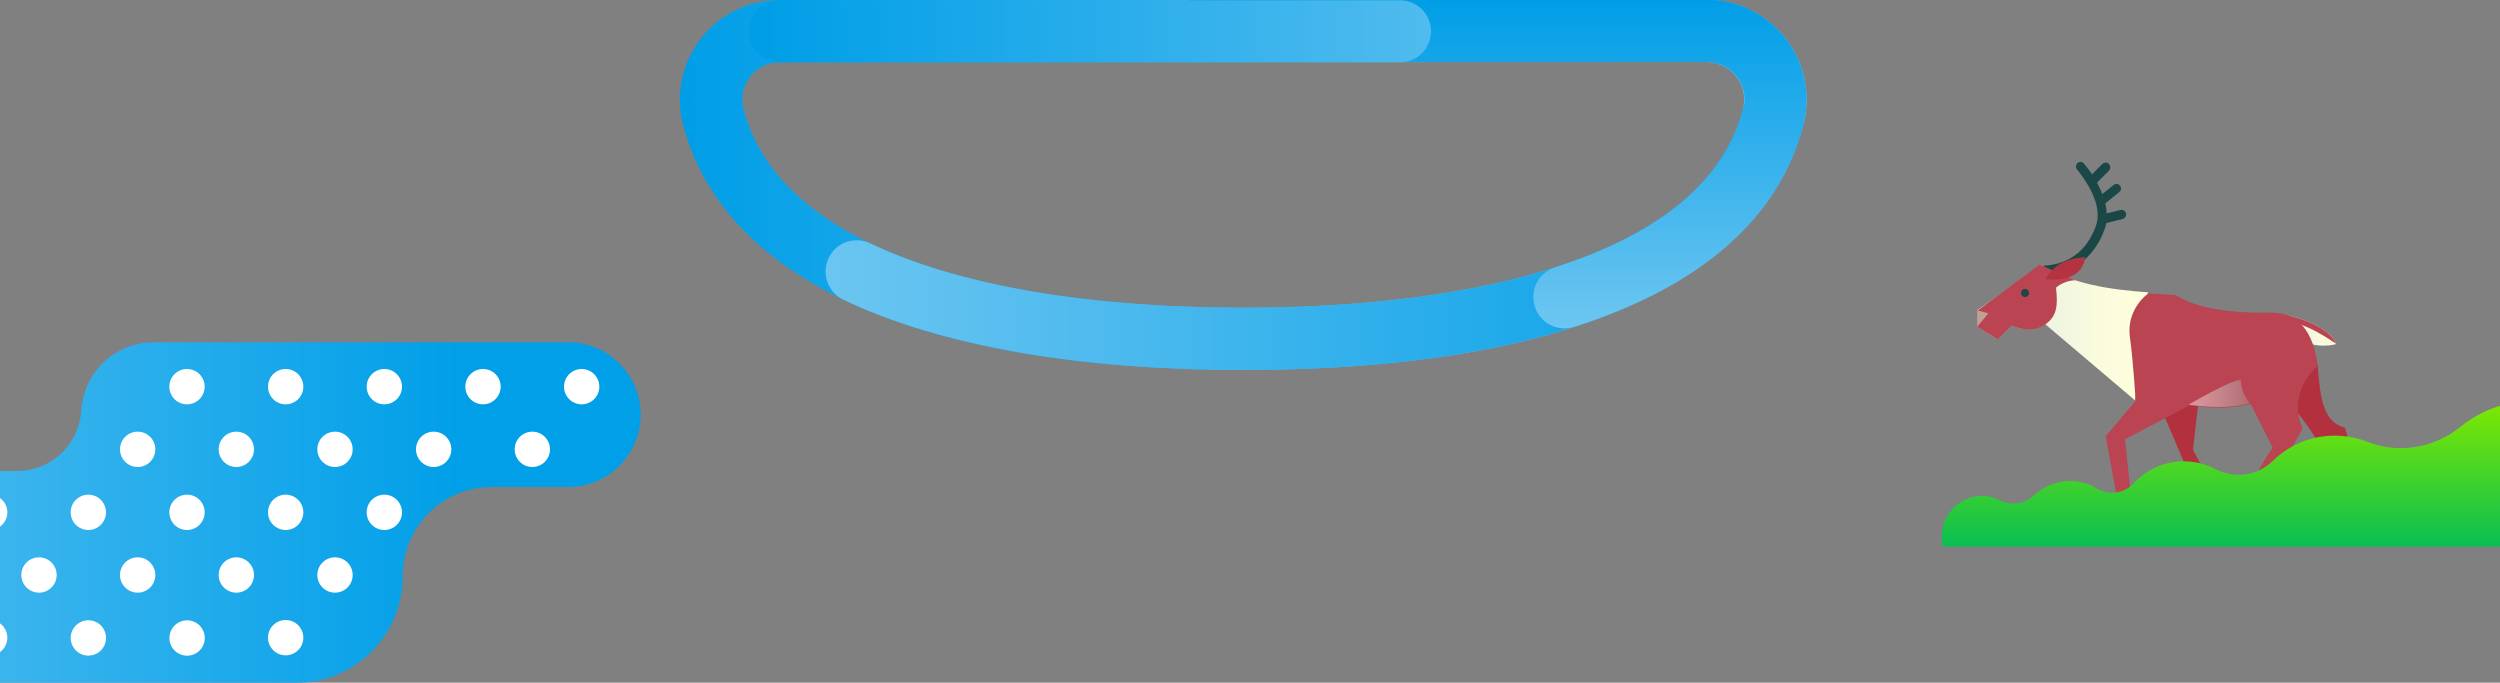 <?xml version="1.0" encoding="utf-8"?>
<!-- Generator: Adobe Illustrator 22.1.0, SVG Export Plug-In . SVG Version: 6.00 Build 0)  -->
<svg version="1.1" id="レイヤー_1" xmlns="http://www.w3.org/2000/svg" xmlns:xlink="http://www.w3.org/1999/xlink" x="0px"
	 y="0px" viewBox="0 0 750 204.8" style="enable-background:new 0 0 750 204.8;" xml:space="preserve" width="750" height="204.8">
<rect x="0" y="0" width="750" height="204.8" fill="#808080" stroke="none"/>
<style type="text/css">
	.st0{fill:#1B4747;}
	.st1{fill:#B3303E;}
	.st2{fill:url(#SVGID_1_);}
	.st3{fill:#BA4451;}
	.st4{fill:url(#SVGID_2_);}
	.st5{fill:#B43341;}
	.st6{fill:#B39485;}
	.st7{fill:#BCA194;}
	.st8{opacity:0.44;fill:url(#SVGID_3_);enable-background:new    ;}
	.st9{fill:url(#SVGID_4_);}
	.st10{fill:url(#SVGID_5_);}
	.st11{fill:#FFFFFF;}
	.st12{fill:none;}
	.st13{fill:url(#複合パス_1_);}
	.st14{fill:url(#パス_1_);}
	.st15{fill:url(#パス-2_1_);}
	.st16{fill:url(#パス-3_1_);}
</style>
<g id="GRAPHIC">
	<g>
		<g>
			<path class="st0" d="M612,82.5c5.9,0,15-2,19.3-13.5c0.3-0.7,0.4-1.4,0.6-2.1l4.9-1.2c0.7-0.2,1.2-0.9,1-1.7
				c-0.2-0.7-0.9-1.2-1.7-1l-4.1,1c0-1-0.2-2-0.4-3l4.2-3.4c0.6-0.5,0.7-1.3,0.2-1.9c-0.5-0.6-1.3-0.7-1.9-0.2l-3.4,2.7
				c-0.4-1.1-1-2.2-1.6-3.4l3.6-3.6c0.5-0.5,0.5-1.4,0-2s-1.4-0.5-2,0l-3.1,3.1c-0.7-1.1-1.5-2.1-2.4-3.2c-0.5-0.6-1.3-0.7-1.9-0.2
				c-0.6,0.5-0.7,1.4-0.2,1.9c5.4,6.8,7.3,12.6,5.6,17.2c-3.4,9.1-10.2,11.4-15.4,11.7C611.9,79.8,611.1,81.4,612,82.5L612,82.5z"/>
			<path class="st1" d="M659.9,117.3l-2,17.6l7.8,14.8c-2.5,2-2.9,6.1-2.9,6.1h-7.4c0-5.3,4.5-6.1,4.5-6.1l-14.3-33.6L659.9,117.3z"
				/>
			<path class="st1" d="M682.5,115.7c0,0,16.4,17.2,20.5,33.6c-3.7,0.8-3.7,5.3-3.7,5.3h6.6l2.9-6.6l-5.3-19.7
				c-6.1-1.6-7.4-7.4-8.2-18.8l-11.1-8.2L682.5,115.7z"/>
			
				<linearGradient id="SVGID_1_" gradientUnits="userSpaceOnUse" x1="686.099" y1="58.746" x2="700.9" y2="58.746" gradientTransform="matrix(1 0 0 -1 0 158)">
				<stop  offset="0" style="stop-color:#A3AAB7"/>
				<stop  offset="0" style="stop-color:#569AA3"/>
				<stop  offset="0" style="stop-color:#619AA2"/>
				<stop  offset="0" style="stop-color:#8099A0"/>
				<stop  offset="0" style="stop-color:#B2979D"/>
				<stop  offset="0" style="stop-color:#F69499"/>
				<stop  offset="0" style="stop-color:#FF9498"/>
				<stop  offset="0" style="stop-color:#F0B5B7"/>
				<stop  offset="0" style="stop-color:#E3D0D1"/>
				<stop  offset="0" style="stop-color:#DCE0E0"/>
				<stop  offset="0" style="stop-color:#D9E6E6"/>
				<stop  offset="0.294" style="stop-color:#EAF1E2"/>
				<stop  offset="0.69" style="stop-color:#F9FBDD"/>
				<stop  offset="1" style="stop-color:#FFFFDC"/>
			</linearGradient>
			<path class="st2" d="M687,94.8c0,0,11.1,2.3,13.9,8.4c0,0-6.4,2-11.7-2C683.9,97,687,94.8,687,94.8z"/>
			<path class="st3" d="M687,94.8c0,0,11.1,2.3,13.9,8.4c0,0-10.9-7.8-14.9-6.1L687,94.8z"/>
			
				<linearGradient id="SVGID_2_" gradientUnits="userSpaceOnUse" x1="593.155" y1="58.146" x2="644.368" y2="58.146" gradientTransform="matrix(1 0 0 -1 0 158)">
				<stop  offset="0" style="stop-color:#A3AAB7"/>
				<stop  offset="0" style="stop-color:#569AA3"/>
				<stop  offset="0" style="stop-color:#619AA2"/>
				<stop  offset="0" style="stop-color:#8099A0"/>
				<stop  offset="0" style="stop-color:#B2979D"/>
				<stop  offset="0" style="stop-color:#F69499"/>
				<stop  offset="0" style="stop-color:#FF9498"/>
				<stop  offset="0" style="stop-color:#F0B5B7"/>
				<stop  offset="0" style="stop-color:#E3D0D1"/>
				<stop  offset="0" style="stop-color:#DCE0E0"/>
				<stop  offset="0" style="stop-color:#D9E6E6"/>
				<stop  offset="0.294" style="stop-color:#EAF1E2"/>
				<stop  offset="0.69" style="stop-color:#F9FBDD"/>
				<stop  offset="1" style="stop-color:#FFFFDC"/>
			</linearGradient>
			<path class="st4" d="M644.4,87.7c-11.4-0.8-22.7-2.5-32-8.1l-19.3,13.5V98l6.1,3.7l4.1-4.1c4.1,1.6,7.4,1.6,10.2-0.4l27,22.9
				L644.4,87.7z"/>
			<path class="st3" d="M611.9,79.4l-18.7,13.8v4.9l6.1,3.7l4.1-4.1c4.1,1.6,7.4,1.6,10.2-0.4c3.5-2.4,3.8-5.7,3.2-11
				c2.6-2.3,5.8-2.2,5.8-2.2L611.9,79.4z"/>
			<path class="st5" d="M613.6,83.7c3.3-5.3,7.4-6.1,11.9-6.6C625.1,82.5,619.8,84.5,613.6,83.7z"/>
			<path class="st3" d="M640.7,120.2l-9,10.7l3.7,20.1l4.5,3.3l4.1-5.7l-4.9-1.6l-1.6-15.2l19.3-10.2c5.7,0.8,12.3,1.2,18.4-0.4
				l6.6,13.1c-4.5,6.6-8.2,12.7-4.1,19.7l6.1-2.5l-2-5.3c4.5-10.2,9-17.6,9-17.6c-2.5-5.3-2-13.1,4.5-18.8c-1.6-13.5-8.6-16-13.5-16
				s-20.5,0.4-29.1-5.3c-2.7-0.2-5.5-0.3-8.2-0.5c-2.9,2.2-6.5,6.9-5.5,13.4C639.9,107.7,640.7,120.2,640.7,120.2z"/>
			<path class="st6" d="M665.7,149.7c-2.5,2-2.9,6.1-2.9,6.1h-7.4c0-5.3,4.5-6.1,4.5-6.1S665.7,149.7,665.7,149.7z"/>
			<path class="st6" d="M708.7,148l-2.9,6.6h-6.6c0,0,0-4.5,3.7-5.3L708.7,148z"/>
			<path class="st6" d="M681.7,146l2,5.3l-6.1,2.5c-1.5-2.6-2-5.1-1.7-7.6L681.7,146z"/>
			<polygon class="st6" points="635.4,150.9 639.9,154.2 644,148.4 639,146.8 			"/>
			<polygon class="st7" points="593.2,93.1 593.2,98 596.5,94 			"/>
			<path class="st0" d="M607.5,86.7c0.7,0,1.2,0.5,1.2,1.2c0,0.7-0.5,1.2-1.2,1.2c-0.7,0-1.2-0.5-1.2-1.2
				C606.3,87.2,606.8,86.7,607.5,86.7z"/>
			
				<linearGradient id="SVGID_3_" gradientUnits="userSpaceOnUse" x1="656.668" y1="39.948" x2="675.107" y2="39.948" gradientTransform="matrix(1 0 0 -1 0 158)">
				<stop  offset="0" style="stop-color:#3BAE5E"/>
				<stop  offset="0" style="stop-color:#D0B69E"/>
				<stop  offset="0" style="stop-color:#E2DDD1"/>
				<stop  offset="0" style="stop-color:#FFFFFF"/>
				<stop  offset="0.186" style="stop-color:#F4F4F4"/>
				<stop  offset="0.517" style="stop-color:#D5D5D5"/>
				<stop  offset="0.954" style="stop-color:#A4A4A4"/>
				<stop  offset="1" style="stop-color:#9E9E9E"/>
			</linearGradient>
			<path class="st8" d="M672.2,114c-2.7-0.2-15.6,7.4-15.6,7.4c5.7,0.8,12.3,1.2,18.4-0.4C675.1,121,672.6,118.9,672.2,114z"/>
		</g>
		<g>
			
				<linearGradient id="SVGID_4_" gradientUnits="userSpaceOnUse" x1="-4752.352" y1="5156.787" x2="-4705.371" y2="5158.428" gradientTransform="matrix(3.489950e-02 0.999 -0.999 3.489950e-02 6008.265 4688.05)">
				<stop  offset="0" style="stop-color:#80E900"/>
				<stop  offset="0.999" style="stop-color:#00BB58"/>
			</linearGradient>
			<path class="st9" d="M582.6,162.2c-0.7-7.1,4.6-13.1,11.6-13.4c2.1-0.1,4.1,0.4,5.8,1.3c3.4,1.7,7.4,1.1,10.2-1.5
				c2.7-2.5,6.2-4.1,10.2-4.3c3.2-0.1,6.1,0.7,8.6,2.2c3.6,2.2,8.2,1.6,11.1-1.5c3.6-3.9,8.6-6.4,14.3-6.6c3.7-0.1,7.1,0.7,10.2,2.3
				c5.7,3,12.6,2.1,17.2-2.4s10.7-7.3,17.6-7.6c3.8-0.1,7.4,0.5,10.7,1.8c9.5,3.8,20.2,1.9,28.1-4.5c5.7-4.6,12.9-7.5,20.8-7.7
				c18.5-0.6,34.4,13.7,35.8,32.2c0.3,4-0.1,7.8-1.1,11.5H582.9C582.8,163.4,582.6,162.8,582.6,162.2z"/>
		</g>
	</g>
	<g>
		
			<linearGradient id="SVGID_5_" gradientUnits="userSpaceOnUse" x1="5691.814" y1="-606.872" x2="6042.617" y2="-606.872" gradientTransform="matrix(-1 0 0 1 5886.935 760.625)">
			<stop  offset="0.16" style="stop-color:#009FE8"/>
			<stop  offset="1" style="stop-color:#7DCCF3"/>
		</linearGradient>
		<path class="st10" d="M-118.3,204.8H89.1c17.4,0,31.7-14.3,31.7-31.7l0,0c0-0.1,0-0.1,0-0.2c0,0,0,0,0-0.1
			c0-14.5,11.6-26.4,26.1-26.7h23.6c11.9,0,21.7-9.7,21.7-21.7l0,0c0-11.9-9.7-21.7-21.7-21.7H46c-10.7,0-19.6,7.8-21.3,18
			c-0.2,0.3-0.3,0.8-0.3,1.3c0,10.6-8.5,19.2-19.1,19.3h-123.7c-17.4,0-31.7,14.3-31.7,31.7l0,0C-150,190.6-135.8,204.8-118.3,204.8
			z"/>
		<g>
			<g>
				<circle class="st11" cx="174.5" cy="116" r="5.3"/>
				<circle class="st11" cx="144.9" cy="116" r="5.3"/>
				<circle class="st11" cx="115.3" cy="116" r="5.3"/>
				<circle class="st11" cx="85.7" cy="116" r="5.3"/>
				<circle class="st11" cx="56.1" cy="116" r="5.3"/>
			</g>
			<g>
				<circle class="st11" cx="159.7" cy="134.8" r="5.3"/>
				<circle class="st11" cx="130.1" cy="134.8" r="5.3"/>
				<circle class="st11" cx="100.5" cy="134.8" r="5.3"/>
				<circle class="st11" cx="70.9" cy="134.8" r="5.3"/>
				<circle class="st11" cx="41.3" cy="134.8" r="5.3"/>
			</g>
			<g>
				<circle class="st11" cx="115.3" cy="153.7" r="5.3"/>
				<circle class="st11" cx="85.7" cy="153.7" r="5.3"/>
				<circle class="st11" cx="56.1" cy="153.7" r="5.3"/>
				<circle class="st11" cx="26.5" cy="153.7" r="5.3"/>
				<circle class="st11" cx="-3.1" cy="153.7" r="5.3"/>
				<circle class="st11" cx="-32.7" cy="153.7" r="5.3"/>
				<circle class="st11" cx="-62.3" cy="153.7" r="5.3"/>
			</g>
			<g>
				<circle class="st11" cx="100.5" cy="172.5" r="5.3"/>
				<circle class="st11" cx="70.9" cy="172.5" r="5.3"/>
				<circle class="st11" cx="41.3" cy="172.5" r="5.3"/>
				<circle class="st11" cx="11.7" cy="172.5" r="5.3"/>
				<circle class="st11" cx="-17.9" cy="172.5" r="5.3"/>
				<circle class="st11" cx="-47.5" cy="172.5" r="5.3"/>
			</g>
			<g>
				<circle class="st12" cx="115.3" cy="191.3" r="5.3"/>
				<circle class="st11" cx="85.7" cy="191.3" r="5.3"/>
				
					<ellipse transform="matrix(0.999 -5.530025e-02 5.530025e-02 0.999 -10.493 3.395)" class="st11" cx="56.1" cy="191.3" rx="5.3" ry="5.3"/>
				
					<ellipse transform="matrix(1 -2.937362e-02 2.937361e-02 1 -5.608 0.861)" class="st11" cx="26.5" cy="191.3" rx="5.3" ry="5.3"/>
				
					<ellipse transform="matrix(1 -1.078946e-02 1.078946e-02 1 -2.064 -2.231193e-02)" class="st11" cx="-3.1" cy="191.3" rx="5.3" ry="5.3"/>
				
					<ellipse transform="matrix(0.999 -5.530025e-02 5.530025e-02 0.999 -10.629 -1.516)" class="st11" cx="-32.7" cy="191.3" rx="5.3" ry="5.3"/>
				
					<ellipse transform="matrix(0.999 -5.530025e-02 5.530025e-02 0.999 -10.675 -3.152)" class="st11" cx="-62.3" cy="191.3" rx="5.3" ry="5.3"/>
			</g>
			<g>
				<circle class="st11" cx="-91.9" cy="153.7" r="5.3"/>
				<circle class="st11" cx="-121.5" cy="153.7" r="5.3"/>
			</g>
			<g>
				<circle class="st11" cx="-77.1" cy="172.5" r="5.3"/>
				<circle class="st11" cx="-106.7" cy="172.5" r="5.3"/>
				<circle class="st11" cx="-136.3" cy="172.5" r="5.3"/>
			</g>
			<g>
				<circle class="st11" cx="-91.9" cy="191.3" r="5.3"/>
				<circle class="st11" cx="-121.5" cy="191.3" r="5.3"/>
			</g>
		</g>
	</g>
</g>
<linearGradient id="複合パス_1_" gradientUnits="userSpaceOnUse" x1="203.992" y1="102.5" x2="542" y2="102.5" gradientTransform="matrix(1 0 0 -1 0 158)">
	<stop  offset="0" style="stop-color:#009EE7"/>
	<stop  offset="1" style="stop-color:#7CCBF2"/>
</linearGradient>
<path id="複合パス" class="st13" d="M373,111c-96.1,0-155.8-26.2-168.1-73.7c-4.1-16,5.6-32.3,21.6-36.4
	c2.4-0.6,4.9-0.9,7.4-0.9h278.2C528.6,0,542,13.4,542,30c0,2.5-0.3,5-1,7.5C528.7,84.9,469,111,373,111z M233.9,18.7
	c-6.2,0-11.2,5-11.2,11.2c0,0.9,0.1,1.9,0.4,2.8c5,19.4,21.3,34.4,48.3,44.7C297,87.2,332.1,92.3,373,92.3c40.9,0,76-5.1,101.6-14.9
	c27-10.3,43.3-25.3,48.3-44.7c1.6-6-2.1-12.2-8.1-13.7c-0.9-0.2-1.9-0.4-2.8-0.4L233.9,18.7L233.9,18.7z"/>
<linearGradient id="パス_1_" gradientUnits="userSpaceOnUse" x1="204" y1="89.615" x2="542" y2="89.615" gradientTransform="matrix(1 0 0 -1 0 158)">
	<stop  offset="0" style="stop-color:#7CCBF2"/>
	<stop  offset="1" style="stop-color:#009EE7"/>
</linearGradient>
<path id="パス" class="st14" d="M373,111c-49.7,0-91.2-7.3-120-21.1c-4.7-2.2-6.6-7.8-4.4-12.5s7.8-6.6,12.5-4.4c0,0,0,0,0,0
	c26.3,12.6,65.1,19.3,111.9,19.3c40.9,0,76-5.1,101.6-14.9c27-10.3,43.3-25.3,48.3-44.7c1.3-5,6.4-8,11.4-6.7c5,1.3,8,6.4,6.7,11.4
	c0,0,0,0,0,0C528.7,84.9,469,111,373,111z"/>
<linearGradient id="パス-2_1_" gradientUnits="userSpaceOnUse" x1="445.712" y1="158" x2="445.712" y2="47" gradientTransform="matrix(1 0 0 -1 0 158)">
	<stop  offset="0" style="stop-color:#009EE7"/>
	<stop  offset="1" style="stop-color:#7CCBF2"/>
</linearGradient>
<path id="パス-2" class="st15" d="M469.3,98.5c-5.2,0-9.3-4.2-9.3-9.4c0-4.1,2.6-7.6,6.5-8.9c31.9-10.2,50.9-26.2,56.5-47.5
	c1.6-6-2.1-12.2-8.1-13.7c-0.9-0.2-1.9-0.4-2.8-0.4H358.8c-5.2,0-9.3-4.2-9.3-9.4c0-5.2,4.2-9.3,9.3-9.3h153.3
	C528.6,0,542,13.4,542,30c0,2.5-0.3,5-1,7.5c-7.3,27.9-30.4,48.3-68.9,60.6C471.2,98.4,470.3,98.5,469.3,98.5z"/>
<linearGradient id="パス-3_1_" gradientUnits="userSpaceOnUse" x1="204" y1="148.656" x2="542" y2="148.656" gradientTransform="matrix(1 0 0 -1 0 158)">
	<stop  offset="7.099999e-02" style="stop-color:#009EE7"/>
	<stop  offset="1" style="stop-color:#7CCBF2"/>
</linearGradient>
<path id="パス-3" class="st16" d="M420,18.7H233.9c-5.2,0-9.3-4.2-9.3-9.3s4.2-9.3,9.3-9.3c0,0,0,0,0,0H420c5.2,0,9.3,4.2,9.3,9.3
	S425.2,18.7,420,18.7z"/>
</svg>

